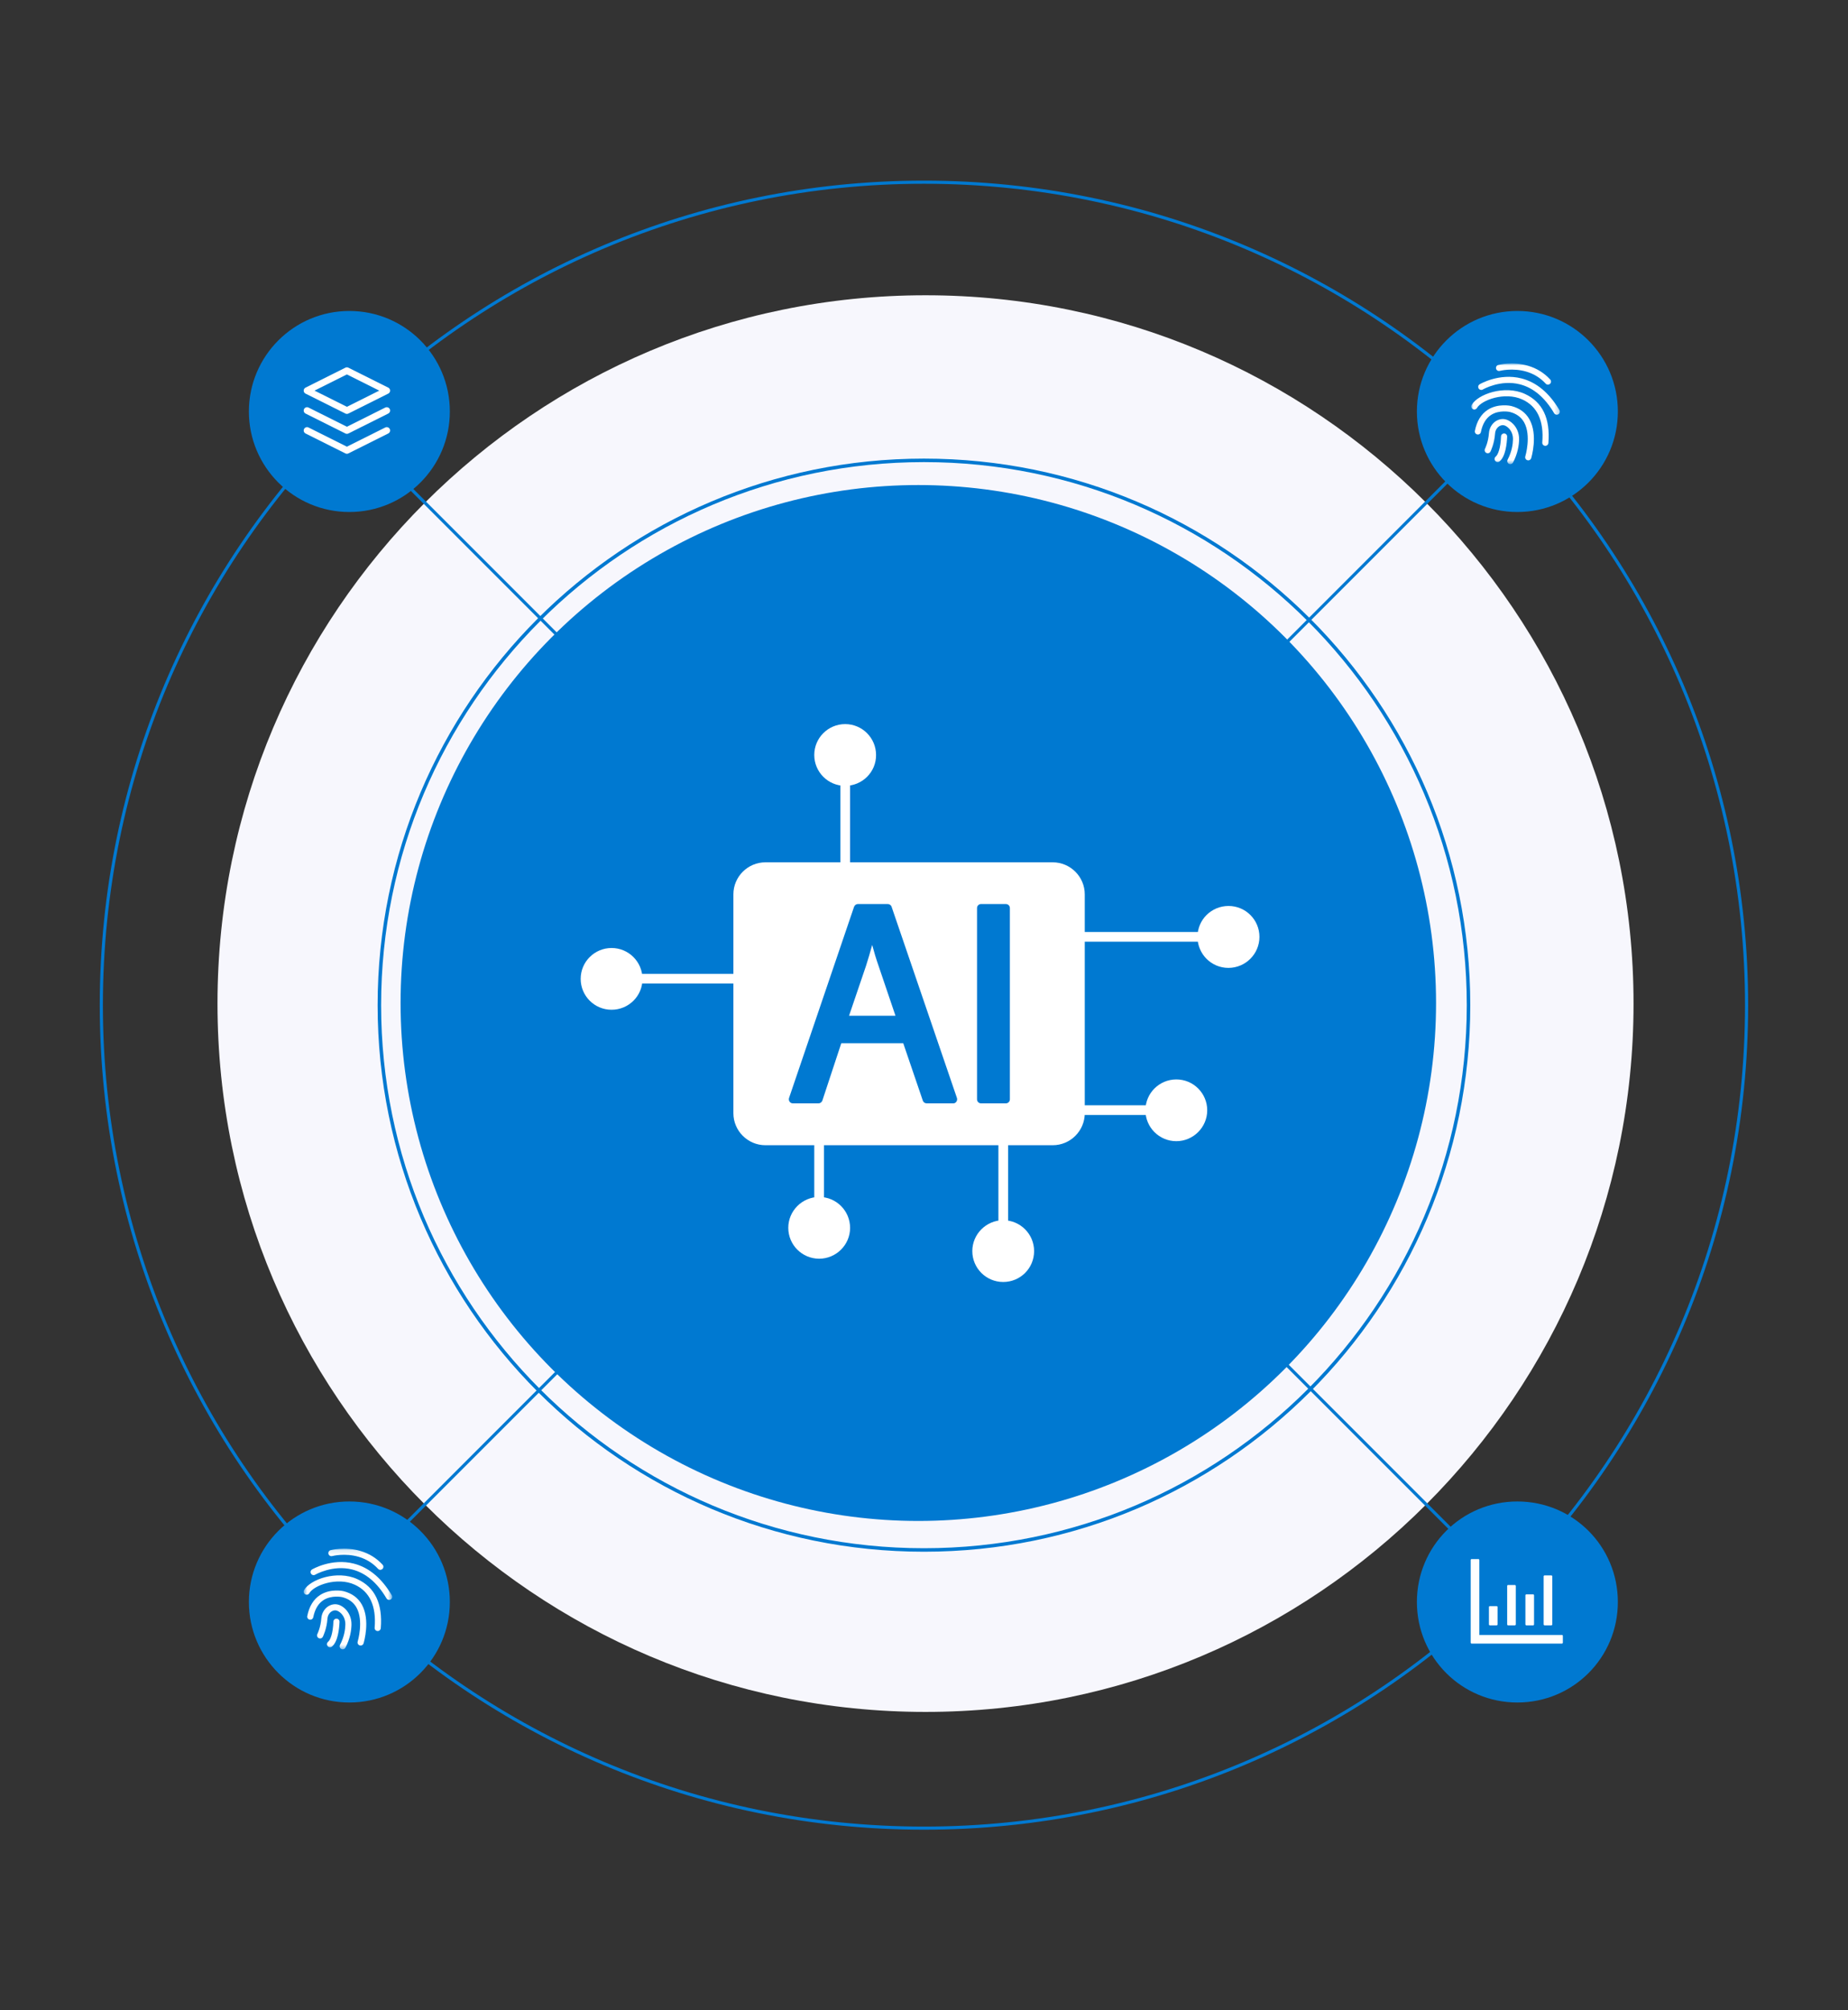 <svg width="412" height="448" viewBox="0 0 412 448" fill="none" xmlns="http://www.w3.org/2000/svg">
<rect x="0" y="0" width="412" height="448" fill="#333333" stroke="none"/>
<path d="M206.339 381.5C293.518 381.5 364.189 310.828 364.189 223.65C364.189 136.472 293.518 65.8 206.339 65.8C119.161 65.8 48.489 136.472 48.489 223.65C48.489 310.828 119.161 381.5 206.339 381.5Z" fill="#F7F7FD"/>
<path fill-rule="evenodd" clip-rule="evenodd" d="M345.742 363.548L66.441 84.248L66.936 83.752L346.236 363.052L345.742 363.548Z" fill="#0079D1"/>
<path fill-rule="evenodd" clip-rule="evenodd" d="M66.936 363.548L346.236 84.248L345.741 83.752L66.441 363.052L66.936 363.548Z" fill="#0079D1"/>
<path fill-rule="evenodd" clip-rule="evenodd" d="M205.988 345.02C272.826 345.02 327.009 290.838 327.009 224C327.009 157.163 272.826 102.981 205.988 102.981C139.152 102.981 84.969 157.163 84.969 224C84.969 290.838 139.152 345.02 205.988 345.02ZM205.988 345.8C273.257 345.8 327.788 291.269 327.788 224C327.788 156.732 273.257 102.2 205.988 102.2C138.721 102.2 84.189 156.732 84.189 224C84.189 291.269 138.721 345.8 205.988 345.8Z" fill="#0079D1"/>
<path fill-rule="evenodd" clip-rule="evenodd" d="M205.989 40.95C104.894 40.95 22.939 122.905 22.939 224C22.939 325.095 104.894 407.05 205.989 407.05C307.085 407.05 389.039 325.095 389.039 224C389.039 122.905 307.085 40.95 205.989 40.95ZM22.239 224C22.239 122.517 104.507 40.25 205.989 40.25C307.471 40.25 389.739 122.517 389.739 224C389.739 325.483 307.471 407.75 205.989 407.75C104.507 407.75 22.239 325.483 22.239 224Z" fill="#0079D1"/>
<path d="M338.289 379.4C350.702 379.4 360.689 369.413 360.689 357C360.689 344.587 350.702 334.6 338.289 334.6C325.876 334.6 315.889 344.587 315.889 357C315.889 369.413 325.876 379.4 338.289 379.4Z" fill="#0079D1"/>
<path d="M89.617 91.246C89.617 97.783 84.318 103.083 77.78 103.083C71.242 103.083 65.942 97.783 65.942 91.246C65.942 84.708 71.242 79.408 77.78 79.408C84.318 79.408 89.617 84.708 89.617 91.246Z" fill="white"/>
<path d="M77.889 114.1C90.261 114.1 100.289 104.071 100.289 91.7C100.289 79.329 90.261 69.3 77.889 69.3C65.518 69.3 55.489 79.329 55.489 91.7C55.489 104.071 65.518 114.1 77.889 114.1Z" fill="#0079D1"/>
<path d="M360.689 91.7C360.689 104.071 350.66 114.1 338.289 114.1C325.918 114.1 315.889 104.071 315.889 91.7C315.889 79.329 325.918 69.3 338.289 69.3C350.66 69.3 360.689 79.329 360.689 91.7Z" fill="#0079D1"/>
<path d="M100.289 357C100.289 369.371 90.261 379.4 77.889 379.4C65.518 379.4 55.489 369.371 55.489 357C55.489 344.629 65.518 334.6 77.889 334.6C90.261 334.6 100.289 344.629 100.289 357Z" fill="#0079D1"/>
<circle cx="204.733" cy="223.517" r="115.426" fill="#0079D1"/>
<path d="M170.646 193.25H234.7C238.054 193.25 240.759 195.951 240.759 199.302V248.08C240.759 251.43 238.054 254.132 234.7 254.132H170.646C167.292 254.132 164.587 251.43 164.587 248.08V199.302C164.587 195.951 167.292 193.25 170.646 193.25Z" fill="white"/>
<path d="M136.345 223.904C139.552 223.904 142.151 221.308 142.151 218.104C142.151 214.901 139.552 212.304 136.345 212.304C133.138 212.304 130.538 214.901 130.538 218.104C130.538 221.308 133.138 223.904 136.345 223.904Z" fill="white"/>
<path d="M136.346 225.023C132.523 225.023 129.457 221.925 129.457 218.143C129.457 214.324 132.559 211.262 136.346 211.262C140.169 211.262 143.234 214.36 143.234 218.143C143.27 221.925 140.169 225.023 136.346 225.023ZM136.346 213.387C133.713 213.387 131.621 215.513 131.621 218.107C131.621 220.736 133.749 222.826 136.346 222.826C138.942 222.826 141.07 220.7 141.07 218.107C141.106 215.513 138.979 213.387 136.346 213.387Z" fill="white"/>
<path d="M188.422 174.046C191.629 174.046 194.229 171.45 194.229 168.246C194.229 165.043 191.629 162.446 188.422 162.446C185.215 162.446 182.615 165.043 182.615 168.246C182.615 171.45 185.215 174.046 188.422 174.046Z" fill="white"/>
<path d="M188.423 175.127C184.6 175.127 181.534 172.029 181.534 168.246C181.534 164.427 184.636 161.365 188.423 161.365C192.246 161.365 195.311 164.463 195.311 168.246C195.348 172.029 192.246 175.127 188.423 175.127ZM188.423 163.527C185.79 163.527 183.698 165.652 183.698 168.246C183.698 170.876 185.826 172.965 188.423 172.965C191.02 172.965 193.148 170.84 193.148 168.246C193.184 165.616 191.056 163.491 188.423 163.527Z" fill="white"/>
<path d="M273.868 214.576C277.075 214.576 279.675 211.979 279.675 208.776C279.675 205.573 277.075 202.976 273.868 202.976C270.661 202.976 268.062 205.573 268.062 208.776C268.062 211.979 270.661 214.576 273.868 214.576Z" fill="white"/>
<path d="M273.86 215.693C270.037 215.693 266.972 212.595 266.972 208.776C266.972 204.957 270.073 201.895 273.896 201.895C277.719 201.895 280.785 204.993 280.785 208.776C280.785 212.595 277.683 215.693 273.86 215.693ZM273.86 204.057C271.227 204.057 269.136 206.182 269.136 208.812C269.136 211.442 271.264 213.531 273.896 213.531C276.529 213.531 278.621 211.406 278.621 208.776C278.585 206.182 276.457 204.057 273.86 204.057Z" fill="white"/>
<path d="M262.252 253.194C265.459 253.194 268.059 250.598 268.059 247.394C268.059 244.191 265.459 241.594 262.252 241.594C259.045 241.594 256.445 244.191 256.445 247.394C256.445 250.598 259.045 253.194 262.252 253.194Z" fill="white"/>
<path d="M262.253 254.31C258.43 254.31 255.364 251.212 255.364 247.43C255.364 243.611 258.466 240.549 262.253 240.549C266.076 240.549 269.142 243.647 269.142 247.43C269.142 251.212 266.04 254.31 262.253 254.31ZM262.253 242.674C259.62 242.674 257.528 244.8 257.528 247.394C257.528 250.023 259.656 252.113 262.253 252.113C264.85 252.113 266.978 249.987 266.978 247.394C266.978 244.8 264.85 242.674 262.253 242.674Z" fill="white"/>
<path d="M223.657 284.607C226.864 284.607 229.464 282.01 229.464 278.807C229.464 275.604 226.864 273.007 223.657 273.007C220.45 273.007 217.851 275.604 217.851 278.807C217.851 282.01 220.45 284.607 223.657 284.607Z" fill="white"/>
<path d="M223.658 285.689C219.835 285.689 216.77 282.591 216.77 278.808C216.77 275.025 219.871 271.927 223.658 271.927C227.481 271.927 230.547 275.025 230.547 278.808C230.547 282.627 227.481 285.689 223.658 285.689ZM223.658 274.089C221.025 274.089 218.934 276.214 218.934 278.808C218.934 281.402 221.061 283.527 223.658 283.527C226.255 283.527 228.383 281.402 228.383 278.808C228.383 276.214 226.255 274.089 223.658 274.089Z" fill="white"/>
<path d="M182.611 279.422C185.818 279.422 188.418 276.826 188.418 273.622C188.418 270.419 185.818 267.822 182.611 267.822C179.404 267.822 176.805 270.419 176.805 273.622C176.805 276.826 179.404 279.422 182.611 279.422Z" fill="white"/>
<path d="M182.631 280.502C178.808 280.502 175.742 277.404 175.742 273.621C175.742 269.838 178.844 266.74 182.631 266.74C186.454 266.74 189.52 269.838 189.52 273.621V273.657C189.52 277.404 186.418 280.502 182.631 280.502ZM182.631 268.866C179.998 268.866 177.906 270.991 177.906 273.585C177.906 276.179 180.034 278.304 182.631 278.304C185.228 278.304 187.356 276.215 187.356 273.585C187.356 270.991 185.264 268.866 182.631 268.866Z" fill="white"/>
<path d="M268.066 209.856H240.764C240.151 209.856 239.682 209.388 239.682 208.776C239.682 208.163 240.151 207.695 240.764 207.695H268.066C268.679 207.695 269.148 208.163 269.148 208.776C269.148 209.388 268.643 209.856 268.066 209.856Z" fill="white"/>
<path d="M188.436 194.329C187.822 194.329 187.354 193.861 187.354 193.248V174.083C187.354 173.47 187.822 173.002 188.436 173.002C189.049 173.002 189.517 173.47 189.517 174.083V193.248C189.517 193.825 189.049 194.329 188.436 194.329Z" fill="white"/>
<path d="M164.588 219.186H142.19C141.577 219.186 141.108 218.718 141.108 218.105C141.108 217.493 141.577 217.024 142.19 217.024H164.588C165.201 217.024 165.67 217.493 165.67 218.105C165.67 218.718 165.201 219.186 164.588 219.186Z" fill="white"/>
<path d="M223.669 274.091C223.056 274.091 222.587 273.622 222.587 273.01V254.133C222.587 253.52 223.056 253.052 223.669 253.052C224.282 253.052 224.751 253.52 224.751 254.133V273.01C224.751 273.586 224.246 274.091 223.669 274.091Z" fill="white"/>
<path d="M182.616 268.867C182.003 268.867 181.534 268.399 181.534 267.786V254.133C181.534 253.52 182.003 253.052 182.616 253.052C183.229 253.052 183.698 253.52 183.698 254.133V267.786C183.698 268.399 183.229 268.867 182.616 268.867Z" fill="white"/>
<path d="M256.416 248.475H240.764C240.151 248.475 239.682 248.007 239.682 247.395C239.682 246.782 240.151 246.314 240.764 246.314H256.416C257.03 246.314 257.498 246.782 257.498 247.395C257.498 248.007 257.03 248.475 256.416 248.475Z" fill="white"/>
<path d="M234.7 255.212H170.646C166.715 255.212 163.505 252.006 163.505 248.079V199.301C163.505 195.374 166.715 192.168 170.646 192.168H234.7C238.631 192.168 241.841 195.374 241.841 199.301V248.079C241.841 252.006 238.631 255.212 234.7 255.212ZM170.646 194.329C167.905 194.329 165.669 196.563 165.669 199.301V248.079C165.669 250.817 167.905 253.051 170.646 253.051H234.7C237.441 253.051 239.677 250.817 239.677 248.079V199.301C239.677 196.563 237.441 194.329 234.7 194.329H170.646Z" fill="white"/>
<path d="M213.346 244.694L198.775 202.076C198.667 201.716 198.306 201.463 197.91 201.463H191.273C190.877 201.463 190.552 201.716 190.408 202.076L175.909 244.694C175.873 244.802 175.873 244.874 175.873 244.982C175.873 245.486 176.27 245.883 176.775 245.883H182.473C182.87 245.883 183.195 245.63 183.339 245.27L187.559 232.481H201.372L205.736 245.27C205.844 245.63 206.205 245.883 206.602 245.883H212.48C212.588 245.883 212.661 245.883 212.769 245.847C213.238 245.702 213.49 245.162 213.346 244.694ZM199.641 226.357H189.29L193.077 215.225C193.546 213.784 193.978 212.271 194.447 210.578C194.844 212.091 195.313 213.64 195.89 215.297L199.641 226.357Z" fill="#0079D1"/>
<path d="M224.243 201.463H218.725C218.22 201.463 217.823 201.86 217.823 202.364V244.982C217.823 245.486 218.22 245.883 218.725 245.883H224.243C224.748 245.883 225.145 245.486 225.145 244.982V202.364C225.145 201.86 224.748 201.463 224.243 201.463Z" fill="#0079D1"/>
<mask id="mask0_646_9201" style="mask-type:luminance" maskUnits="userSpaceOnUse" x="67" y="345" width="21" height="23">
<path d="M87.434 345.12H67.686V367.558H87.434V345.12Z" fill="white"/>
</mask>
<g mask="url(#mask0_646_9201)">
<path d="M84.789 349.838C84.602 349.838 84.42 349.765 84.288 349.615C83.119 348.341 81.667 347.44 79.984 346.94C76.903 346.025 74.091 346.762 74.064 346.767C73.704 346.867 73.326 346.653 73.227 346.293C73.126 345.934 73.331 345.561 73.691 345.456C73.723 345.447 76.849 344.592 80.371 345.634C82.295 346.203 83.952 347.231 85.294 348.692C85.549 348.969 85.531 349.401 85.253 349.656C85.121 349.774 84.957 349.838 84.793 349.838H84.789Z" fill="white"/>
<path d="M86.753 356.536C86.521 356.536 86.294 356.417 86.166 356.199C84.105 352.704 81.543 350.543 78.563 349.774C74.199 348.645 70.313 350.898 70.272 350.92C69.954 351.112 69.535 351.007 69.344 350.693C69.148 350.374 69.244 349.96 69.558 349.76C69.599 349.733 73.935 347.171 78.904 348.454C82.253 349.314 85.093 351.69 87.345 355.507C87.536 355.83 87.427 356.249 87.104 356.44C86.994 356.504 86.876 356.536 86.758 356.536H86.753Z" fill="white"/>
<path d="M84.203 363.471C84.203 363.471 84.166 363.471 84.148 363.471C83.77 363.439 83.493 363.112 83.525 362.734C83.92 357.893 82.424 354.666 79.074 353.142C75.147 351.354 69.96 353.292 68.968 355.035C68.782 355.363 68.363 355.476 68.04 355.29C67.712 355.103 67.598 354.685 67.785 354.362C69.15 351.955 75.134 349.848 79.643 351.9C83.575 353.688 85.34 357.374 84.89 362.848C84.862 363.203 84.562 363.476 84.212 363.476L84.203 363.471Z" fill="white"/>
<path d="M80.397 366.711C80.329 366.711 80.265 366.701 80.197 366.679C79.837 366.569 79.632 366.187 79.742 365.828C79.755 365.782 81.129 361.191 79.473 358.233C78.818 357.068 77.739 356.286 76.26 355.913C76.256 355.913 73.94 355.412 72.115 356.586C70.964 357.328 70.2 358.611 69.84 360.399C69.767 360.768 69.403 361.009 69.039 360.936C68.671 360.863 68.429 360.504 68.502 360.135C68.934 357.969 69.904 356.39 71.378 355.439C73.681 353.956 76.461 354.561 76.579 354.588C78.449 355.062 79.819 356.067 80.665 357.569C82.608 361.036 81.116 366.019 81.052 366.233C80.961 366.529 80.692 366.715 80.401 366.715L80.397 366.711Z" fill="white"/>
<path d="M76.407 367.557C76.298 367.557 76.189 367.53 76.089 367.479C75.757 367.302 75.629 366.893 75.802 366.556C76.744 364.772 76.972 363.111 76.994 362.033C77.022 360.973 76.585 359.971 75.834 359.353C75.069 358.725 74.537 358.829 74.159 358.989C73.513 359.262 73.058 359.944 73.004 360.722C72.84 362.993 72.062 364.581 71.975 364.754C71.802 365.091 71.393 365.223 71.056 365.054C70.719 364.881 70.587 364.472 70.756 364.135C70.788 364.076 71.493 362.661 71.638 360.622C71.734 359.335 72.512 358.197 73.627 357.728C74.669 357.291 75.702 357.478 76.698 358.297C77.772 359.18 78.396 360.586 78.359 362.065C78.332 363.289 78.073 365.173 77.008 367.188C76.885 367.42 76.648 367.552 76.403 367.552L76.407 367.557Z" fill="white"/>
<path d="M73.579 367.084C73.383 367.084 73.187 366.997 73.051 366.833C72.81 366.542 72.855 366.11 73.146 365.873C73.652 365.459 74.225 364.062 74.33 361.373C74.343 360.995 74.662 360.704 75.039 360.718C75.417 360.731 75.708 361.05 75.695 361.427C75.631 363.02 75.331 365.851 74.016 366.929C73.888 367.034 73.734 367.084 73.583 367.084H73.579Z" fill="white"/>
</g>
<mask id="mask1_646_9201" style="mask-type:luminance" maskUnits="userSpaceOnUse" x="328" y="81" width="20" height="23">
<path d="M347.748 81H328V103.438H347.748V81Z" fill="white"/>
</mask>
<g mask="url(#mask1_646_9201)">
<path d="M345.103 85.718C344.917 85.718 344.735 85.645 344.603 85.495C343.433 84.221 341.982 83.32 340.298 82.82C337.218 81.905 334.406 82.642 334.378 82.647C334.019 82.747 333.641 82.533 333.541 82.173C333.441 81.814 333.646 81.441 334.005 81.336C334.037 81.327 337.163 80.472 340.685 81.514C342.61 82.082 344.266 83.111 345.608 84.572C345.863 84.849 345.845 85.281 345.567 85.536C345.435 85.654 345.272 85.718 345.108 85.718H345.103Z" fill="white"/>
<path d="M347.068 92.416C346.836 92.416 346.608 92.297 346.481 92.079C344.42 88.584 341.858 86.423 338.877 85.654C334.513 84.525 330.627 86.778 330.587 86.8C330.268 86.992 329.849 86.887 329.658 86.573C329.462 86.254 329.558 85.84 329.872 85.64C329.913 85.613 334.249 83.051 339.218 84.334C342.567 85.194 345.407 87.57 347.659 91.387C347.85 91.71 347.741 92.129 347.418 92.32C347.309 92.384 347.191 92.416 347.072 92.416H347.068Z" fill="white"/>
<path d="M344.517 99.351C344.517 99.351 344.481 99.351 344.462 99.351C344.085 99.319 343.807 98.992 343.839 98.614C344.235 93.772 342.738 90.546 339.389 89.022C335.462 87.234 330.275 89.172 329.283 90.915C329.096 91.243 328.677 91.356 328.354 91.17C328.027 90.983 327.913 90.565 328.1 90.242C329.465 87.834 335.448 85.728 339.958 87.78C343.889 89.568 345.655 93.254 345.204 98.728C345.177 99.083 344.876 99.356 344.526 99.356L344.517 99.351Z" fill="white"/>
<path d="M340.711 102.59C340.643 102.59 340.579 102.581 340.511 102.558C340.152 102.449 339.947 102.067 340.056 101.708C340.07 101.662 341.444 97.071 339.788 94.113C339.132 92.948 338.054 92.166 336.575 91.793C336.57 91.793 334.254 91.292 332.43 92.466C331.278 93.207 330.514 94.491 330.154 96.279C330.082 96.648 329.718 96.889 329.354 96.816C328.985 96.743 328.744 96.384 328.817 96.015C329.249 93.849 330.218 92.27 331.693 91.319C333.995 89.836 336.775 90.441 336.894 90.468C338.764 90.942 340.133 91.947 340.98 93.449C342.923 96.916 341.43 101.899 341.366 102.113C341.276 102.408 341.007 102.595 340.716 102.595L340.711 102.59Z" fill="white"/>
<path d="M336.722 103.437C336.613 103.437 336.503 103.41 336.403 103.359C336.071 103.182 335.943 102.772 336.117 102.436C337.058 100.652 337.286 98.991 337.309 97.913C337.336 96.852 336.899 95.851 336.148 95.233C335.384 94.605 334.852 94.709 334.474 94.869C333.828 95.142 333.373 95.824 333.318 96.602C333.154 98.873 332.376 100.461 332.29 100.634C332.117 100.971 331.707 101.102 331.371 100.934C331.034 100.761 330.902 100.352 331.07 100.015C331.102 99.956 331.807 98.541 331.953 96.502C332.048 95.214 332.827 94.077 333.941 93.608C334.984 93.171 336.016 93.358 337.013 94.177C338.087 95.06 338.71 96.466 338.674 97.945C338.646 99.169 338.387 101.052 337.322 103.068C337.2 103.3 336.963 103.432 336.717 103.432L336.722 103.437Z" fill="white"/>
<path d="M333.893 102.963C333.697 102.963 333.502 102.877 333.365 102.713C333.124 102.422 333.17 101.99 333.461 101.753C333.966 101.339 334.539 99.942 334.644 97.253C334.658 96.875 334.976 96.584 335.354 96.598C335.732 96.611 336.023 96.93 336.009 97.307C335.945 98.9 335.645 101.73 334.33 102.809C334.203 102.913 334.048 102.963 333.898 102.963H333.893Z" fill="white"/>
</g>
<g clip-path="url(#clip0_646_9201)">
<path d="M77.339 82.606L68.454 87.049L77.339 91.492L86.224 87.049L77.339 82.606Z" stroke="white" stroke-width="1.493" stroke-linecap="round" stroke-linejoin="round"/>
<path d="M68.454 95.934L77.339 100.377L86.224 95.934" stroke="white" stroke-width="1.493" stroke-linecap="round" stroke-linejoin="round"/>
<path d="M68.454 91.492L77.339 95.934L86.224 91.492" stroke="white" stroke-width="1.493" stroke-linecap="round" stroke-linejoin="round"/>
</g>
<path d="M348.215 364.346H329.807V347.651C329.807 347.533 329.711 347.437 329.593 347.437H328.094C327.977 347.437 327.881 347.533 327.881 347.651V366.057C327.881 366.176 327.977 366.272 328.094 366.272H348.215C348.332 366.272 348.428 366.176 348.428 366.057V364.559C348.428 364.442 348.332 364.346 348.215 364.346ZM332.162 362.206H333.66C333.778 362.206 333.874 362.108 333.874 361.991V358.138C333.874 358.021 333.778 357.924 333.66 357.924H332.162C332.044 357.924 331.947 358.021 331.947 358.138V361.991C331.947 362.108 332.044 362.206 332.162 362.206ZM336.229 362.206H337.727C337.844 362.206 337.94 362.108 337.94 361.991V353.43C337.94 353.312 337.844 353.216 337.727 353.216H336.229C336.11 353.216 336.014 353.312 336.014 353.43V361.991C336.014 362.108 336.11 362.206 336.229 362.206ZM340.295 362.206H341.793C341.911 362.206 342.007 362.108 342.007 361.991V355.516C342.007 355.399 341.911 355.302 341.793 355.302H340.295C340.178 355.302 340.08 355.399 340.08 355.516V361.991C340.08 362.108 340.178 362.206 340.295 362.206ZM344.362 362.206H345.86C345.977 362.206 346.074 362.108 346.074 361.991V351.289C346.074 351.171 345.977 351.075 345.86 351.075H344.362C344.244 351.075 344.148 351.171 344.148 351.289V361.991C344.148 362.108 344.244 362.206 344.362 362.206Z" fill="white"/>
<defs>
<clipPath id="clip0_646_9201">
<rect width="22.39" height="22.39" fill="white" transform="translate(66.144 80.296)"/>
</clipPath>
</defs>
</svg>
